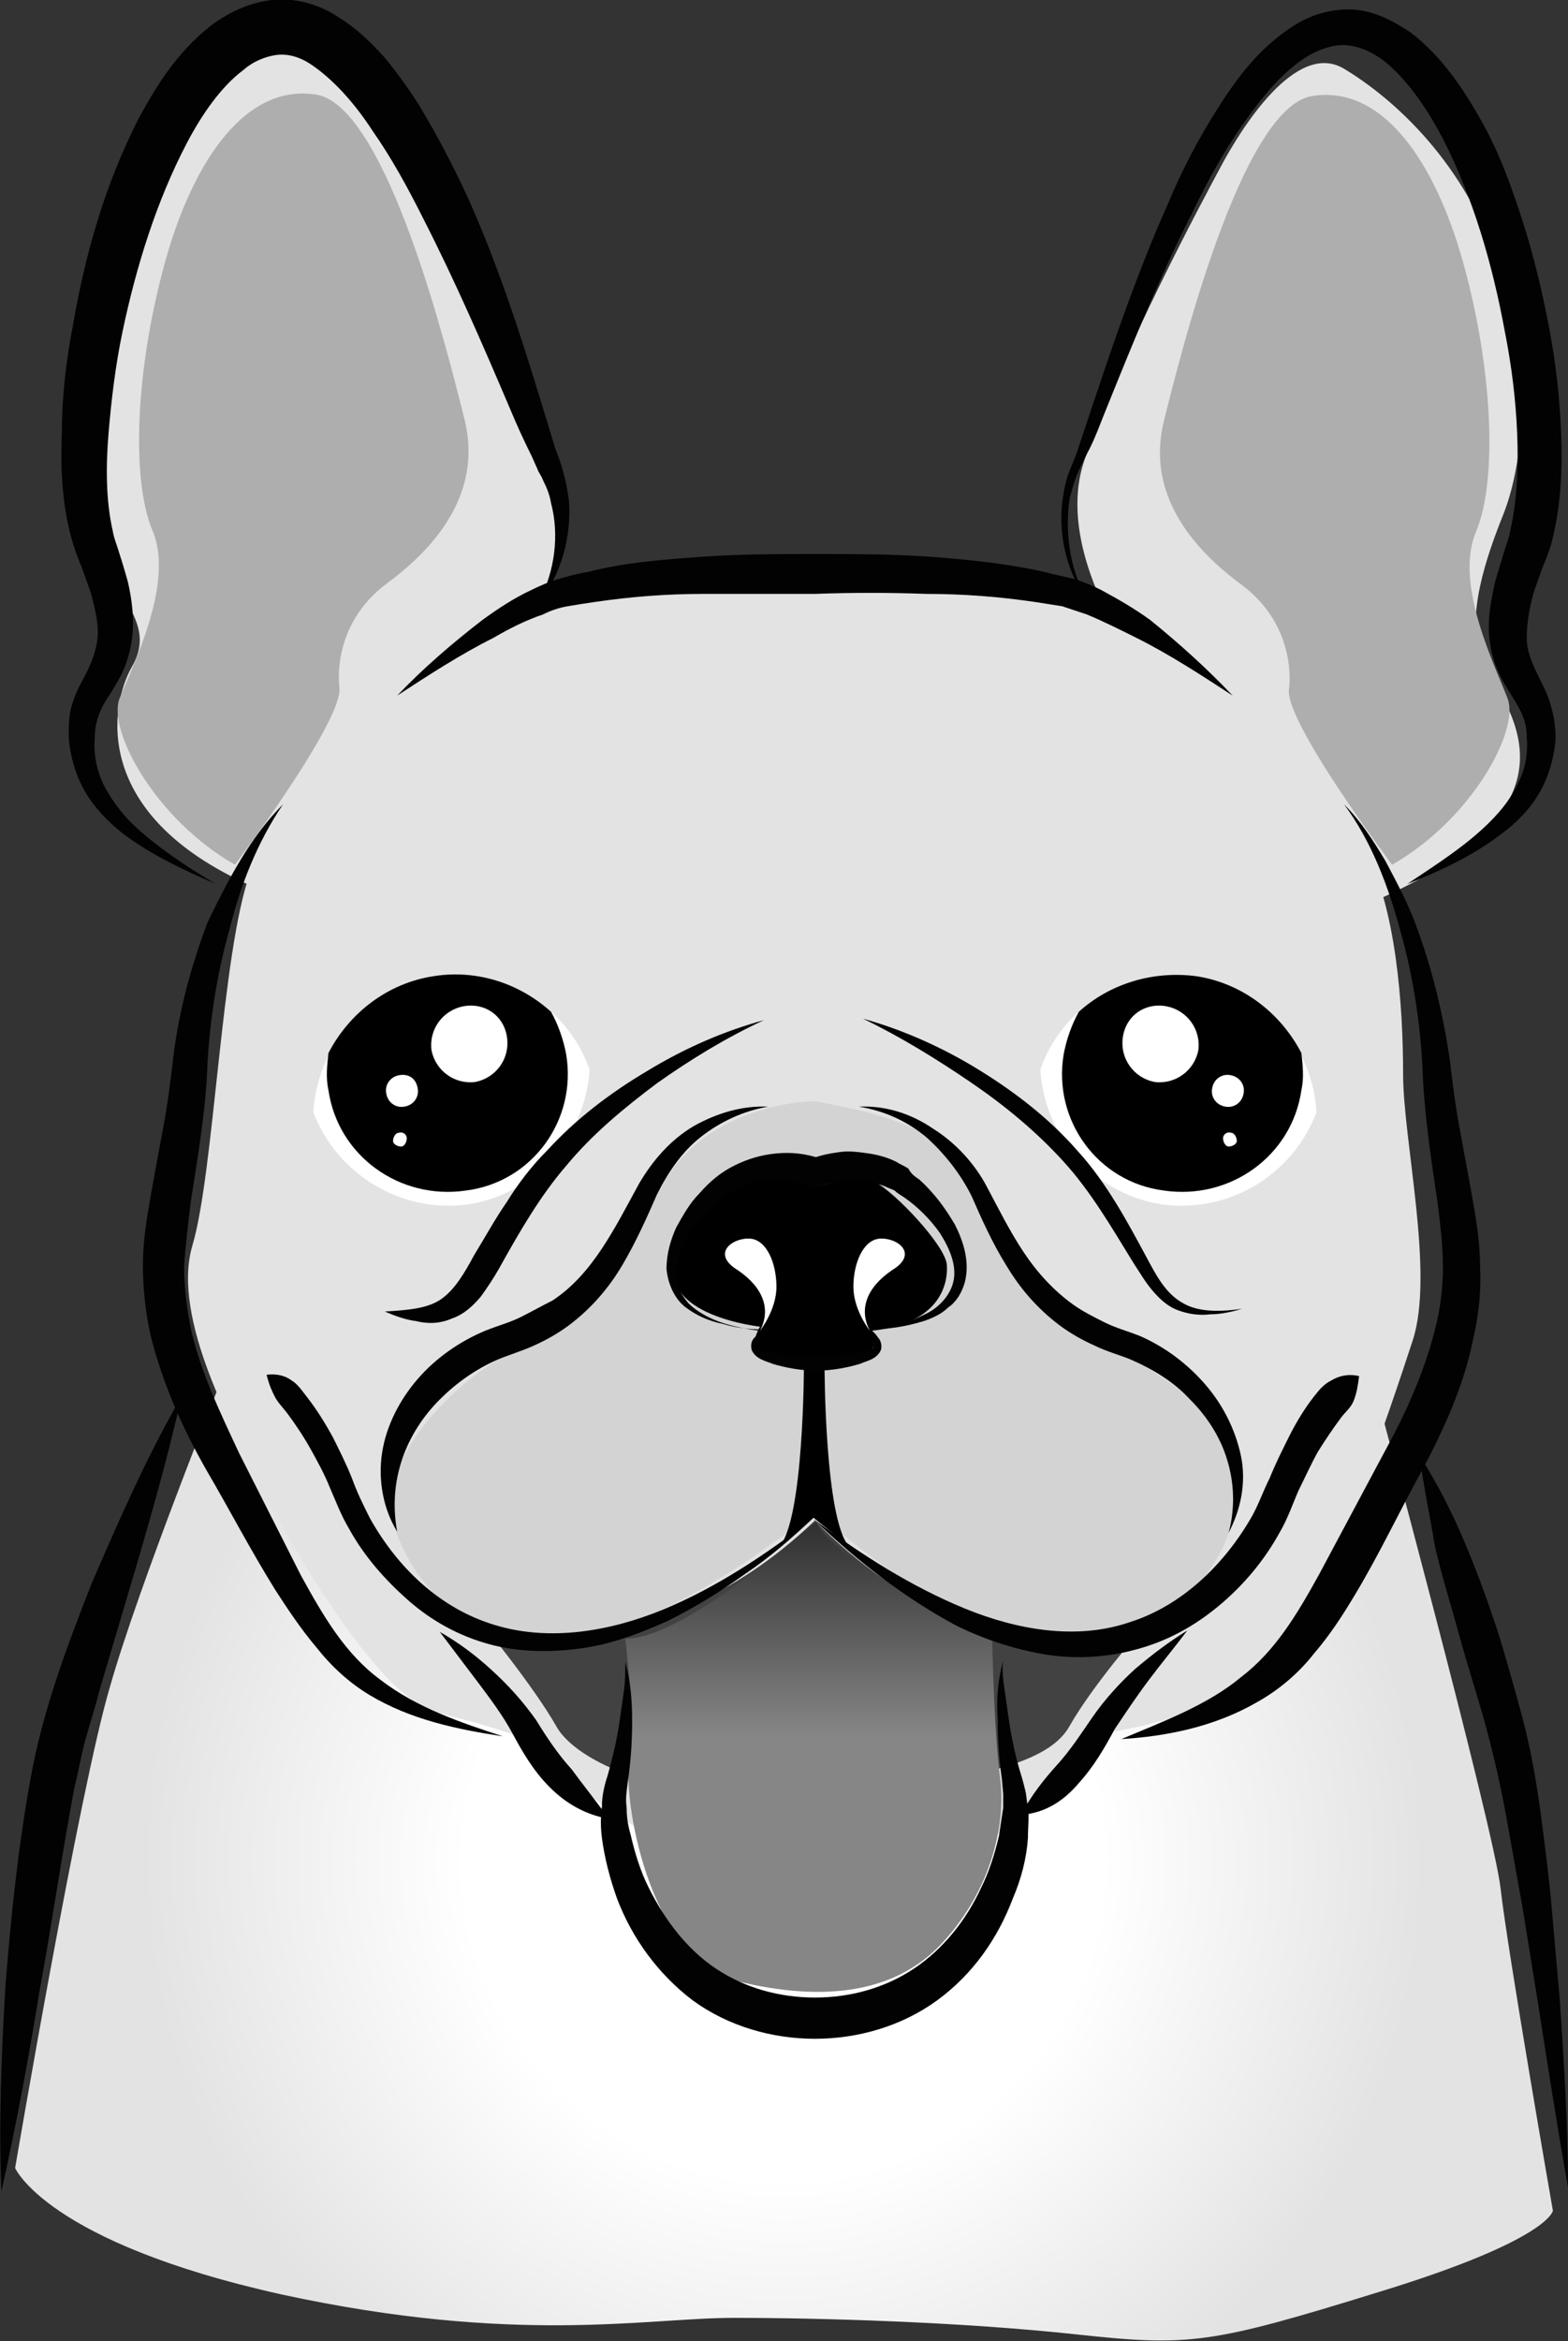 <?xml version="1.0" encoding="utf-8"?>
<!-- Generator: Adobe Illustrator 23.0.6, SVG Export Plug-In . SVG Version: 6.00 Build 0)  -->
<svg version="1.1" id="Layer_1" xmlns="http://www.w3.org/2000/svg" xmlns:xlink="http://www.w3.org/1999/xlink" x="0px" y="0px"
	 viewBox="0 0 114.1 170.3" style="enable-background:new 0 0 114.1 170.3;" xml:space="preserve">
<rect x="0" y="0" width="114.1" height="170.3" fill="#333333" stroke="none"/>
<style type="text/css">
	.st0{fill:url(#SVGID_1_);}
	.st1{fill:#E3E3E3;}
	.st2{fill:#424242;}
	.st3{fill:#AFAEAE;}
	.st4{fill:url(#SVGID_2_);}
	.st5{fill:#D3D3D3;}
	.st6{fill:#020202;}
	.st7{fill:#FFFFFF;}
</style>
<g>
	
		<radialGradient id="SVGID_1_" cx="57.031" cy="676.086" r="46.637" gradientTransform="matrix(1 0 0 1 0 -540.724)" gradientUnits="userSpaceOnUse">
		<stop  offset="0.497" style="stop-color:#FFFFFF"/>
		<stop  offset="1" style="stop-color:#E3E3E3"/>
	</radialGradient>
	<path class="st0" d="M113,160.8c0,0-0.2,2.1-12.6,5.9c-12.3,3.8-13.8,4-22.1,3.1s-18.5-1.2-24.9-1.2s-15.8,2-32.9-1.7
		c-17.1-3.8-19.4-9.2-19.4-9.2s4.7-27.6,6.9-35c2.1-7.4,8.1-22.3,8.1-22.3h83.8c0,0,8.8,32.5,9.3,37S113,160.8,113,160.8z"/>
	<path class="st1" d="M59.5,42.3c0,0-17.7-0.5-22.6,3S20.3,57.7,18.2,63.5S15.6,85.2,14,90.6c-1.6,5.4,3.3,13.8,4.4,16.3
		c1.2,2.6,8.6,16.6,13.5,17.7c4.9,1.2,6.8,2.1,6.8,2.1s8.4,10,20.5,10s19.4-6.8,21.5-10.7c0,0,9.3-1.2,12.8-6.1
		c3.5-4.9,7.7-17.5,9.3-22.4s-0.7-14.5-0.7-19.4s-0.5-12.1-2.8-16.3C97,57.6,86.2,47.1,80.4,44.5C74.7,42.1,59.5,42.3,59.5,42.3z"/>
	<path class="st2" d="M83,118.6c0,0-3.5,4-5.2,7c-1.7,3-8.1,4-17.8,5c-9.8,1-17.8-2-19.5-5c-1.7-3-5.5-7.6-5.5-7.6
		s12.1,4.3,24.3-7.4C59.3,110.6,70.8,123.2,83,118.6z"/>
	<path class="st1" d="M84.7,51c0,0-8.4-9.8-5.8-17.5s8.6-18.9,10-21.5s5.4-9.1,8.9-7s8.9,6.8,11.4,14.7c2.6,7.9,1.4,14.7,0.2,17.7
		s-2.8,7.5-1.6,10.5s9.3,10.7-9.1,18.2L84.7,51z"/>
	<path class="st1" d="M37.1,47.9c0,0,5.8-7.7,2.6-13.5c-3.3-5.8-5.6-15.6-9.6-21.5c-4-5.8-7.7-10.7-11.9-8.9
		C14,5.9,8.9,19.4,8.2,24.3S5.9,37.1,7.5,40.6s3.7,5.1,2.1,7.9c-1.6,2.8-3,10.7,8.6,15.9L37.1,47.9z"/>
	<path class="st3" d="M17.1,62.9c-5.8-3.3-9.3-9.8-8.4-12.1c1-2.5,4-8.4,2.4-12.2S9.9,26.7,12,19.1C14.1,11.5,18,6,23.1,6.9
		c5.1,1,9.5,18.8,10.7,23.6s-1.4,8.8-5.6,11.9S24.7,50,24.7,50C25,52.4,17.1,62.9,17.1,62.9z"/>
	<path class="st3" d="M101.3,62.9c5.8-3.3,9.3-9.8,8.4-12.1c-0.9-2.4-3.9-8.3-2.3-12.1c1.6-3.8,1.2-11.9-0.9-19.5
		c-2.1-7.6-6-13.1-11.1-12.2c-5.1,1-9.5,18.8-10.7,23.6s1.4,8.8,5.6,11.9c4.2,3.1,3.5,7.6,3.5,7.6C93.4,52.4,101.3,62.9,101.3,62.9z
		"/>
	
		<linearGradient id="SVGID_2_" gradientUnits="userSpaceOnUse" x1="56.932" y1="650.405" x2="56.932" y2="668.588" gradientTransform="matrix(1 0 0 1 2.231 -540.599)">
		<stop  offset="0" style="stop-color:#2A2A2A"/>
		<stop  offset="0.908" style="stop-color:#868686"/>
	</linearGradient>
	<path class="st4" d="M45.5,119.2c0,0,0.8,6.5,0.3,8.9c-0.5,2.4,1.3,14.4,7.8,16s11.6,0.8,14.9-2.7s4.7-8.1,4.3-11.9
		c-0.5-3.8-0.6-10.4-0.6-10.4s-11.7-5.5-12.8-8.4C59.3,110.6,50,119.2,45.5,119.2z"/>
	<path class="st5" d="M59.3,80.1c0,0-7.9,0-11.2,6.3c-3.3,6.3-7.7,10.7-10.7,11.9s-10.7,7.7-8.6,13.1s6.3,8.6,13.8,7.5
		c7.5-1.2,16.8-9.1,16.8-9.1s7.5,7.9,17,9.3c9.6,1.4,14.5-7.5,13.5-11.9c-0.9-4.4-3.7-6.1-9.8-9.8c-6.1-3.7-7-10.5-10.3-13.3
		C66.5,81.3,61.8,80.6,59.3,80.1z"/>
	<path d="M59.5,99c0,0-6.3,1.4-4.2-2.5c0,0-7.4-0.8-6.1-4.9c1.3-4.2,4.4-6,6.5-6.2c2.1-0.3,3.9,0.9,3.9,0.9s2.6-1,4.1-0.3
		c1.4,0.7,5.1,4.6,5.2,6s-0.5,4.3-5.5,4.8C63.4,96.7,65.1,99.4,59.5,99z"/>
	<path d="M60,99.3h-1.5c0,0,0,11.3-1.8,13.2l2.5-2.1l2.6,2.1C60,110.6,60,99.3,60,99.3z"/>
	<path class="st6" d="M13.2,101.6c-1.1,4.9-2.5,9.7-3.9,14.4c-0.7,2.4-1.4,4.7-2.1,7.1c-0.3,1.2-0.7,2.4-1,3.5s-0.5,2.3-0.8,3.5
		c-0.9,4.8-1.6,9.7-2.5,14.6c-0.8,4.9-1.7,9.8-2.8,14.7l0,0l0,0c-0.2-5,0-10,0.3-15c0.4-5,0.9-9.9,1.8-14.9
		c0.9-5.1,2.7-9.8,4.5-14.4C8.7,110.5,10.7,105.9,13.2,101.6L13.2,101.6L13.2,101.6z"/>
	<path class="st6" d="M103.3,105.9c1.3,2,2.3,4,3.2,6.1s1.7,4.3,2.4,6.4c0.7,2.2,1.3,4.4,1.9,6.6c0.6,2.3,1,4.6,1.3,6.8
		c0.3,2.3,0.6,4.6,0.8,6.8c0.2,2.3,0.4,4.6,0.6,6.8c0.3,4.6,0.6,9.1,0.6,13.7l0,0l0,0c-0.8-4.5-1.5-9-2.2-13.5l-1.1-6.8
		c-0.4-2.2-0.8-4.5-1.2-6.7s-0.9-4.4-1.5-6.6c-0.6-2.2-1.3-4.3-1.9-6.5c-0.6-2.2-1.3-4.4-1.8-6.6
		C104.1,110.5,103.6,108.2,103.3,105.9L103.3,105.9L103.3,105.9z"/>
	<path class="st6" d="M20.6,58.5c-1.9,2.8-3.1,5.9-3.9,9.1c-0.9,3.2-1.4,6.4-1.6,9.7c-0.1,3.3-0.7,6.8-1.2,10
		c-0.2,1.6-0.4,3.2-0.5,4.8c0,1.6,0.2,3.1,0.5,4.6c0.7,3.1,2.1,6,3.5,9l4.5,8.9c1.6,2.9,3.2,5.7,5.8,7.6c2.6,2,5.8,3.1,8.9,4.1l0,0
		l0,0c-3.3-0.5-6.7-1.2-9.7-3c-1.5-0.9-2.8-2.1-3.9-3.5c-1.1-1.3-2.1-2.8-3-4.2c-1.8-2.9-3.3-5.8-5-8.7c-1.7-3-3.1-6.1-4-9.6
		c-0.4-1.7-0.6-3.5-0.6-5.3s0.3-3.5,0.6-5.2s0.6-3.3,0.9-4.9c0.3-1.6,0.5-3.2,0.7-4.9c0.4-3.4,1.3-6.7,2.5-9.9
		C16.6,64,18.2,60.9,20.6,58.5L20.6,58.5L20.6,58.5z"/>
	<path class="st6" d="M65.8,87.1c-0.3-0.2-0.5-0.3-0.7-0.5c-0.2-0.1-0.5-0.2-0.7-0.3c-0.5-0.2-1-0.3-1.6-0.4c-0.5-0.1-1.1,0-1.6,0
		c-0.5,0.1-1.1,0.2-1.5,0.4h-0.8l0,0c-0.7-0.3-1.6-0.5-2.4-0.5c-0.9,0-1.7,0.1-2.5,0.5c-1.6,0.7-3,2.1-3.9,3.6
		c-0.5,0.8-0.8,1.6-0.9,2.5s0.3,1.7,0.9,2.4c0.6,0.6,1.5,1.1,2.4,1.4s1.9,0.5,2.8,0.6l0,0l0,0l0,0c-0.3,0.4-0.5,1-0.2,1.3
		c0.2,0.2,0.7,0.3,1.2,0.3c1,0.1,2,0.2,3,0.2s2-0.1,3-0.2c0.5-0.1,1-0.1,1.2-0.3c0.2-0.2,0-0.8-0.2-1.3l0,0l0,0l0,0
		c1.3-0.2,2.6-0.5,3.8-1.1c1.2-0.5,2.1-1.5,2.3-2.6c0.2-1.1-0.3-2.3-1-3.4C67.7,88.7,66.8,87.8,65.8,87.1z M66.9,85.8
		c1.1,1,1.9,2.1,2.6,3.3c0.6,1.2,1.1,2.7,0.7,4.2C70,94,69.6,94.7,69,95.1c-0.5,0.5-1.2,0.8-1.8,1c-1.3,0.4-2.6,0.6-3.9,0.6l0,0l0,0
		c0.2,0.1,0.4,0.3,0.6,0.6c0.2,0.2,0.3,0.6,0.2,0.9c-0.3,0.7-1.1,0.8-1.5,1c-1,0.3-2.1,0.5-3.2,0.5s-2.2-0.2-3.2-0.5
		c-0.4-0.2-1.2-0.3-1.5-1c-0.1-0.4,0-0.7,0.2-0.9c0.2-0.2,0.4-0.4,0.6-0.6l0,0l0,0c-1,0-1.9-0.1-2.9-0.4c-1-0.2-1.9-0.6-2.7-1.2
		c-0.8-0.6-1.3-1.7-1.4-2.8c0-1.1,0.3-2.1,0.7-3c0.5-0.9,1-1.8,1.7-2.5c0.7-0.8,1.5-1.5,2.5-2s2-0.8,3.1-0.9s2.1,0,3.3,0.4l0,0H59
		c0.8-0.3,1.4-0.4,2.1-0.5s1.4,0,2.1,0.1s1.4,0.3,2,0.6c0.3,0.2,0.6,0.3,0.9,0.5C66.3,85.4,66.6,85.6,66.9,85.8L66.9,85.8z"/>
	<path class="st7" d="M55.3,96.8c0,0,1.2-1.5,1.2-3.2s-0.7-3.4-1.9-3.5c-1.3-0.1-2.9,1.1-0.9,2.3C55.6,93.7,56.1,95.3,55.3,96.8z"/>
	<path class="st7" d="M63.3,96.8c0,0-1.2-1.5-1.2-3.2s0.7-3.4,1.9-3.5c1.3-0.1,2.9,1.1,0.9,2.3C63,93.7,62.5,95.3,63.3,96.8z"/>
	<g>
		<path class="st7" d="M31.6,71.1c-5,0.8-8.5,5-8.8,9.8c1.7,4.5,6.4,7.4,11.3,6.7c5-0.8,8.5-5,8.8-9.8
			C41.3,73.2,36.6,70.3,31.6,71.1z"/>
		<path d="M41.2,76.7c-0.2-1.1-0.6-2.2-1.1-3.1c-2.2-2-5.3-3.1-8.5-2.6c-3.4,0.5-6.2,2.7-7.7,5.6c-0.1,0.9-0.2,1.8,0,2.7
			c0.7,4.8,5.2,8,10,7.3C38.7,86,42,81.5,41.2,76.7z"/>
		<path class="st7" d="M36.9,75.5c0.2,1.5-0.8,2.9-2.3,3.2c-1.5,0.2-2.9-0.8-3.2-2.3c-0.2-1.5,0.8-2.9,2.3-3.2
			C35.3,72.9,36.7,73.9,36.9,75.5z"/>
		<path class="st7" d="M30.4,79.2c0.1,0.6-0.3,1.2-1,1.3c-0.6,0.1-1.2-0.3-1.3-1c-0.1-0.6,0.3-1.2,1-1.3S30.3,78.5,30.4,79.2z"/>
		<path class="st7" d="M29.6,82.8c0,0.3-0.2,0.6-0.4,0.6c-0.3,0-0.6-0.2-0.6-0.4c0-0.3,0.2-0.6,0.4-0.6
			C29.3,82.3,29.6,82.5,29.6,82.8z"/>
	</g>
	<path class="st6" d="M55.9,80.5c-1.8,0.3-3.5,1.1-4.9,2.2s-2.4,2.6-3.2,4.2c-0.7,1.6-1.5,3.4-2.5,5.1s-2.3,3.2-3.9,4.4
		c-0.8,0.6-1.7,1.1-2.6,1.5s-1.9,0.7-2.6,1c-1.6,0.7-3,1.7-4.2,2.9c-2.4,2.4-3.8,5.8-3.1,9.6l0,0l0,0c-1-1.6-1.4-3.7-1.1-5.7
		s1.3-3.9,2.6-5.4c1.3-1.5,3-2.7,4.9-3.5c1-0.4,1.8-0.6,2.6-1c0.8-0.4,1.5-0.8,2.3-1.2c2.9-1.9,4.5-5.2,6.3-8.5c1-1.7,2.3-3.2,4-4.2
		C52.1,81,54,80.4,55.9,80.5L55.9,80.5L55.9,80.5z"/>
	<path class="st6" d="M55.6,74.2c-2.8,1.3-5.4,2.9-7.8,4.6c-2.4,1.8-4.7,3.7-6.6,6c-1.9,2.2-3.4,4.8-4.9,7.5c-0.4,0.7-0.8,1.3-1.3,2
		c-0.5,0.6-1.2,1.3-2.1,1.6c-0.9,0.4-1.8,0.4-2.6,0.2c-0.8-0.1-1.6-0.4-2.3-0.7l0,0l0,0c1.6-0.1,3.1-0.2,4.1-0.9
		c1-0.7,1.7-1.9,2.4-3.2c0.8-1.3,1.5-2.6,2.4-3.9c0.8-1.3,1.8-2.6,2.9-3.7c2.1-2.3,4.6-4.2,7.3-5.8C49.9,76.2,52.7,75,55.6,74.2
		C55.6,74.1,55.6,74.1,55.6,74.2L55.6,74.2z"/>
	<path class="st6" d="M19.4,100c0.8-0.1,1.4,0.1,1.8,0.4c0.5,0.3,0.8,0.8,1.2,1.3c0.7,0.9,1.3,1.9,1.8,2.8c0.5,1,1,2,1.4,3
		c0.4,1.1,0.8,1.9,1.3,2.9c2,3.6,5.1,6.6,9.1,7.8c3.9,1.2,8.3,0.5,12.2-1.1c3.9-1.6,7.5-4,11-6.7l0,0l0,0c-1.6,1.5-3.2,2.9-5,4.1
		c-1.8,1.3-3.6,2.4-5.6,3.4c-2,0.9-4.1,1.7-6.3,2c-2.2,0.3-4.5,0.3-6.7-0.3s-4.2-1.7-5.9-3.2c-1.7-1.5-3.2-3.2-4.3-5.2
		c-0.6-1-1-2.1-1.4-3c-0.4-1-0.9-1.9-1.4-2.8c-0.5-0.9-1.1-1.8-1.7-2.6c-0.3-0.4-0.7-0.8-0.9-1.2C19.8,101.2,19.6,100.8,19.4,100
		L19.4,100L19.4,100z"/>
	<path class="st6" d="M39.2,43.8c1.2-2.3,1.5-4.9,0.9-7.2c-0.1-0.6-0.3-1.1-0.6-1.7c-0.1-0.3-0.3-0.5-0.4-0.8l-0.4-0.9
		c-0.6-1.2-1.1-2.3-1.6-3.5c-2-4.7-4-9.3-6.3-13.8c-1.1-2.2-2.3-4.4-3.7-6.4c-1.3-2-2.9-3.8-4.6-4.9c-0.8-0.5-1.6-0.7-2.4-0.6
		c-0.7,0.1-1.6,0.4-2.4,1.1c-1.6,1.2-3,3.2-4.1,5.3c-2.2,4.2-3.7,9-4.7,13.8c-0.5,2.4-0.8,4.9-1,7.3c-0.2,2.4-0.2,4.9,0.3,7.1
		c0.1,0.6,0.3,1,0.5,1.7c0.2,0.6,0.4,1.3,0.6,2c0.3,1.3,0.5,2.8,0.3,4.2C9.5,47.2,9.3,48,9,48.7S8.3,50,8,50.5c-0.7,1-1.1,2-1.1,3.1
		C6.8,54.8,7,55.9,7.5,57c0.5,1,1.2,2,2.1,2.9c1.8,1.7,3.9,3.1,6.1,4.4l0,0l0,0c-2.3-1-4.7-2.1-6.8-3.7c-1-0.8-2-1.8-2.7-3
		S5.1,55,5,53.6c0-0.7,0-1.5,0.2-2.2S5.7,50,6,49.5c0.6-1.1,1-2.1,1.1-3.1s-0.2-2.2-0.5-3.3C6.4,42.5,6.2,42,6,41.4
		c-0.2-0.5-0.5-1.2-0.7-1.9c-0.8-2.7-0.9-5.4-0.8-8c0-2.6,0.3-5.2,0.8-7.8c0.9-5.2,2.3-10.2,4.8-15.1c1.3-2.4,2.8-4.8,5.2-6.7
		C16.5,1,18,0.2,19.8,0c1.8-0.2,3.6,0.4,4.9,1.3C26,2.1,27.1,3.2,28,4.2c0.9,1.1,1.7,2.2,2.4,3.3c1.4,2.3,2.6,4.6,3.7,7
		c2.1,4.7,3.7,9.6,5.2,14.5l1.1,3.6l0.3,0.8c0.1,0.3,0.2,0.6,0.3,1c0.2,0.7,0.3,1.3,0.4,2C41.6,39.1,40.8,41.9,39.2,43.8L39.2,43.8
		L39.2,43.8z"/>
	<path class="st6" d="M89.7,50.6c-2.3-1.5-4.6-3-7-4.2c-1.2-0.6-2.4-1.2-3.6-1.7c-0.6-0.2-1.2-0.4-1.8-0.6c-0.6-0.1-1.3-0.2-1.9-0.3
		c-2.7-0.4-5.3-0.6-8-0.6c-2.7-0.1-5.4-0.1-8.1,0c-2.7,0-5.5,0-8.1,0c-2.7,0-5.3,0.2-8,0.6c-0.7,0.1-1.3,0.2-1.9,0.3
		c-0.6,0.1-1.2,0.3-1.8,0.6c-1.2,0.4-2.4,1-3.6,1.7c-2.4,1.2-4.7,2.7-7,4.2l0,0l0,0c1.9-2,4-3.8,6.2-5.5c1.1-0.8,2.3-1.6,3.6-2.2
		c0.6-0.3,1.3-0.6,2-0.8c0.7-0.2,1.4-0.4,2.1-0.5c2.7-0.7,5.5-0.9,8.3-1.1s5.5-0.2,8.3-0.2c2.7,0,5.5,0,8.3,0.2s5.6,0.5,8.3,1.1
		c0.7,0.2,1.3,0.3,2.1,0.5c0.7,0.2,1.4,0.5,2,0.8c1.3,0.7,2.5,1.4,3.6,2.2C85.8,46.8,87.8,48.6,89.7,50.6L89.7,50.6
		C89.7,50.7,89.7,50.7,89.7,50.6z"/>
	<path class="st6" d="M97.8,58.5c1.2,1.2,2.1,2.6,3,4.1c0.8,1.5,1.6,3,2.2,4.6c1.2,3.2,2,6.5,2.5,9.9c0.2,1.7,0.4,3.3,0.7,4.9
		s0.6,3.3,0.9,4.9c0.3,1.7,0.6,3.4,0.6,5.2c0.1,1.8-0.1,3.6-0.5,5.3c-0.7,3.5-2.2,6.7-3.8,9.7c-1.6,2.9-3,5.9-4.8,8.9
		c-0.9,1.5-1.8,2.9-3,4.3c-1.1,1.4-2.5,2.6-4.1,3.5c-3.1,1.8-6.6,2.5-9.9,2.7l0,0l0,0c3.1-1.3,6.3-2.5,8.7-4.5
		c2.5-1.9,4.1-4.6,5.7-7.5l4.7-8.8c1.6-2.9,2.9-5.8,3.7-8.9c0.4-1.5,0.6-3.1,0.6-4.6c0-1.6-0.2-3.2-0.4-4.8c-0.5-3.3-1-6.7-1.1-10
		c-0.2-3.3-0.7-6.5-1.6-9.7C101,64.4,99.8,61.2,97.8,58.5L97.8,58.5L97.8,58.5z"/>
	<g>
		<path class="st7" d="M87,71.1c5,0.8,8.5,5,8.8,9.8c-1.7,4.5-6.3,7.4-11.3,6.7c-5-0.8-8.5-5-8.8-9.8C77.3,73.2,82,70.3,87,71.1z"/>
		<path d="M77.4,76.7c0.2-1.1,0.6-2.2,1.1-3.1c2.2-2,5.3-3,8.5-2.6c3.4,0.5,6.2,2.7,7.7,5.6c0.1,0.9,0.2,1.8,0,2.7
			c-0.7,4.8-5.2,8-10,7.3C79.9,86,76.6,81.5,77.4,76.7z"/>
		<path class="st7" d="M81.7,75.5c-0.2,1.5,0.8,2.9,2.3,3.2c1.5,0.2,2.9-0.8,3.2-2.3c0.2-1.5-0.8-2.9-2.3-3.2
			C83.3,72.9,81.9,73.9,81.7,75.5z"/>
		<path class="st7" d="M88.2,79.2c-0.1,0.6,0.3,1.2,1,1.3c0.6,0.1,1.2-0.3,1.3-1c0.1-0.6-0.3-1.2-1-1.3
			C88.9,78.1,88.3,78.5,88.2,79.2z"/>
		<path class="st7" d="M89,82.8c0,0.3,0.2,0.6,0.4,0.6c0.3,0,0.6-0.2,0.6-0.4c0-0.3-0.2-0.6-0.4-0.6C89.3,82.3,89,82.5,89,82.8z"/>
	</g>
	<path class="st6" d="M62.5,80.5c1.9-0.1,3.8,0.5,5.4,1.6c1.6,1,3,2.5,3.9,4.2s1.7,3.3,2.7,4.8s2.2,2.8,3.6,3.8
		c0.7,0.5,1.5,0.9,2.3,1.3s1.6,0.6,2.6,1c1.8,0.8,3.4,2,4.7,3.5s2.2,3.3,2.6,5.2c0.4,1.9,0,3.9-0.9,5.6l0,0l0,0
		c0.5-1.8,0.4-3.7-0.1-5.3c-0.5-1.7-1.5-3.2-2.7-4.4c-1.2-1.3-2.7-2.2-4.3-2.9c-0.7-0.3-1.8-0.6-2.6-1c-0.9-0.4-1.8-0.9-2.6-1.5
		c-1.6-1.2-2.9-2.7-3.9-4.4c-1-1.6-1.8-3.4-2.5-5c-0.8-1.6-1.9-3-3.2-4.2C66.1,81.6,64.4,80.8,62.5,80.5L62.5,80.5L62.5,80.5z"/>
	<path class="st6" d="M62.8,74.1c2.9,0.8,5.8,2.1,8.4,3.7s5.1,3.5,7.2,5.9c2.1,2.3,3.6,5.1,5,7.7c0.7,1.3,1.4,2.7,2.7,3.4
		c1.2,0.7,2.9,0.6,4.3,0.4l0,0l0,0c-0.7,0.2-1.5,0.4-2.3,0.4c-0.8,0.1-1.6,0-2.4-0.3c-0.8-0.3-1.4-0.9-1.9-1.5s-0.9-1.3-1.3-1.9
		c-1.6-2.6-3.1-5.2-5.1-7.4c-2-2.2-4.3-4.1-6.8-5.8C68.1,77,65.5,75.4,62.8,74.1C62.8,74.2,62.8,74.2,62.8,74.1L62.8,74.1z"/>
	<path class="st6" d="M59.2,110.5c3.5,2.6,7.1,4.9,11,6.5s8.2,2.3,12,1c3.8-1.2,6.9-4.2,8.9-7.7c0.5-0.9,0.8-1.8,1.3-2.8
		c0.4-1,0.9-2,1.4-3s1.1-2,1.8-2.9c0.4-0.5,0.7-0.9,1.3-1.2c0.5-0.3,1.2-0.5,2-0.3l0,0c-0.1,0.8-0.2,1.3-0.4,1.8s-0.6,0.8-0.9,1.2
		c-0.6,0.8-1.2,1.7-1.7,2.5c-0.5,0.9-0.9,1.8-1.4,2.8c-0.4,0.9-0.8,2.1-1.4,3.1c-1.1,2-2.6,3.8-4.4,5.3c-1.8,1.5-3.8,2.6-6.1,3.2
		c-2.2,0.6-4.6,0.7-6.8,0.3c-2.2-0.4-4.3-1.1-6.3-2.1C65.8,116.2,62.3,113.5,59.2,110.5L59.2,110.5L59.2,110.5z"/>
	<path class="st6" d="M44.3,132.3c-1.7-0.3-3.1-1.1-4.3-2.3c-1.2-1.2-2-2.6-2.7-3.9c-0.7-1.3-1.6-2.5-2.5-3.7l-2.8-3.7l0,0l0,0
		c1.4,0.8,2.6,1.7,3.8,2.8c1.2,1.1,2.2,2.2,3.2,3.6c0.8,1.3,1.6,2.5,2.6,3.6C42.4,129.8,43.3,130.9,44.3,132.3L44.3,132.3
		L44.3,132.3z"/>
	<path class="st6" d="M86.4,118.6c-0.9,1.2-1.9,2.4-2.8,3.6c-0.9,1.2-1.7,2.4-2.5,3.6c-0.7,1.3-1.5,2.7-2.6,3.9
		c-1,1.2-2.4,2.2-4.2,2.3l0,0l0,0c0.8-1.5,1.7-2.6,2.6-3.6c1-1.1,1.7-2.2,2.6-3.5s2-2.5,3.1-3.5C83.9,120.3,85.1,119.4,86.4,118.6
		L86.4,118.6L86.4,118.6z"/>
	<path class="st6" d="M73,120.8c-0.1,0.7,0,1.4,0.1,2.1c0.1,0.7,0.2,1.4,0.3,2.1c0.2,1.4,0.5,2.8,0.9,4.1c0.1,0.3,0.2,0.7,0.3,1.1
		c0.1,0.4,0.1,0.8,0.2,1.2c0.1,0.8,0,1.5,0,2.3c-0.1,1.5-0.5,3-1.1,4.4c-1.1,2.9-2.9,5.5-5.5,7.4s-5.8,2.8-8.9,2.8s-6.3-0.9-8.9-2.8
		c-2.5-1.9-4.4-4.5-5.5-7.4c-0.5-1.4-0.9-2.9-1.1-4.4c-0.1-0.8-0.1-1.5,0-2.3c0-0.8,0.2-1.6,0.4-2.2c0.4-1.4,0.7-2.7,0.9-4.1
		c0.1-0.7,0.2-1.4,0.3-2.1c0.1-0.7,0.1-1.4,0.1-2.1l0,0l0,0c0.4,1.4,0.5,2.9,0.5,4.3c0,1.5-0.1,2.9-0.3,4.3c-0.1,0.8-0.2,1.3-0.1,2
		c0,0.7,0.1,1.3,0.3,2c0.3,1.3,0.7,2.6,1.3,3.8c1.2,2.4,2.8,4.5,4.9,5.9s4.6,2.1,7.2,2.1s5.1-0.7,7.2-2.1c2.1-1.4,3.8-3.5,4.9-5.9
		c0.6-1.2,1-2.5,1.3-3.8c0.1-0.7,0.2-1.3,0.3-2c0-0.3,0-0.7,0-1l-0.1-1.1c-0.2-1.4-0.3-2.9-0.3-4.3C72.5,123.6,72.6,122.2,73,120.8
		L73,120.8L73,120.8z"/>
	<path class="st6" d="M79.2,43.8c-1.5-2-2.2-4.7-1.9-7.3c0.1-0.7,0.2-1.3,0.4-1.9c0.2-0.6,0.5-1.2,0.7-1.8c0.4-1.2,0.8-2.4,1.2-3.6
		c1.6-4.8,3.3-9.7,5.4-14.4c1-2.4,2.2-4.7,3.6-6.9c1.4-2.2,3-4.4,5.5-6c1.2-0.8,2.8-1.3,4.4-1.2c1.6,0.1,3,0.9,4.2,1.7
		c2.3,1.8,3.8,4.1,5.1,6.4c1.3,2.3,2.2,4.8,3,7.3s1.4,5,1.9,7.6s0.8,5.2,0.9,7.8c0.1,2.6,0,5.3-0.7,8c-0.2,0.7-0.5,1.4-0.7,1.9
		c-0.2,0.6-0.4,1.1-0.6,1.7c-0.3,1.1-0.5,2.2-0.5,3.3c0,1,0.4,1.9,1,3.1c0.3,0.6,0.6,1.2,0.8,2c0.2,0.7,0.3,1.5,0.3,2.2
		c-0.1,1.4-0.5,2.8-1.2,4s-1.7,2.2-2.8,3c-2.1,1.6-4.5,2.7-6.8,3.6l0,0l0,0c2.1-1.4,4.3-2.8,6-4.5c0.9-0.9,1.6-1.8,2.1-2.9
		c0.5-1,0.7-2.1,0.6-3.3c0-1.1-0.4-1.9-1.1-3c-0.3-0.5-0.7-1.1-1-1.8c-0.3-0.7-0.5-1.4-0.6-2.2c-0.2-1.5,0.1-2.9,0.4-4.3
		c0.2-0.7,0.4-1.3,0.6-2c0.2-0.7,0.4-1.1,0.5-1.7c0.5-2.2,0.6-4.7,0.5-7.1c-0.1-2.4-0.4-4.9-0.9-7.4c-0.9-4.9-2.3-9.7-4.5-14
		c-1.1-2.1-2.5-4.2-4.2-5.6c-0.9-0.7-1.8-1.1-2.7-1.2c-0.9-0.1-1.9,0.2-2.8,0.7c-1.9,1.1-3.5,3.1-4.9,5.1s-2.6,4.2-3.7,6.5
		c-2.3,4.5-4.2,9.2-6.1,13.9c-0.5,1.2-0.9,2.4-1.5,3.5c-0.3,0.6-0.6,1.2-0.8,1.7c-0.2,0.6-0.4,1.2-0.5,1.8
		C77.5,39,77.9,41.6,79.2,43.8C79.3,43.8,79.3,43.8,79.2,43.8L79.2,43.8z"/>
</g>
</svg>
